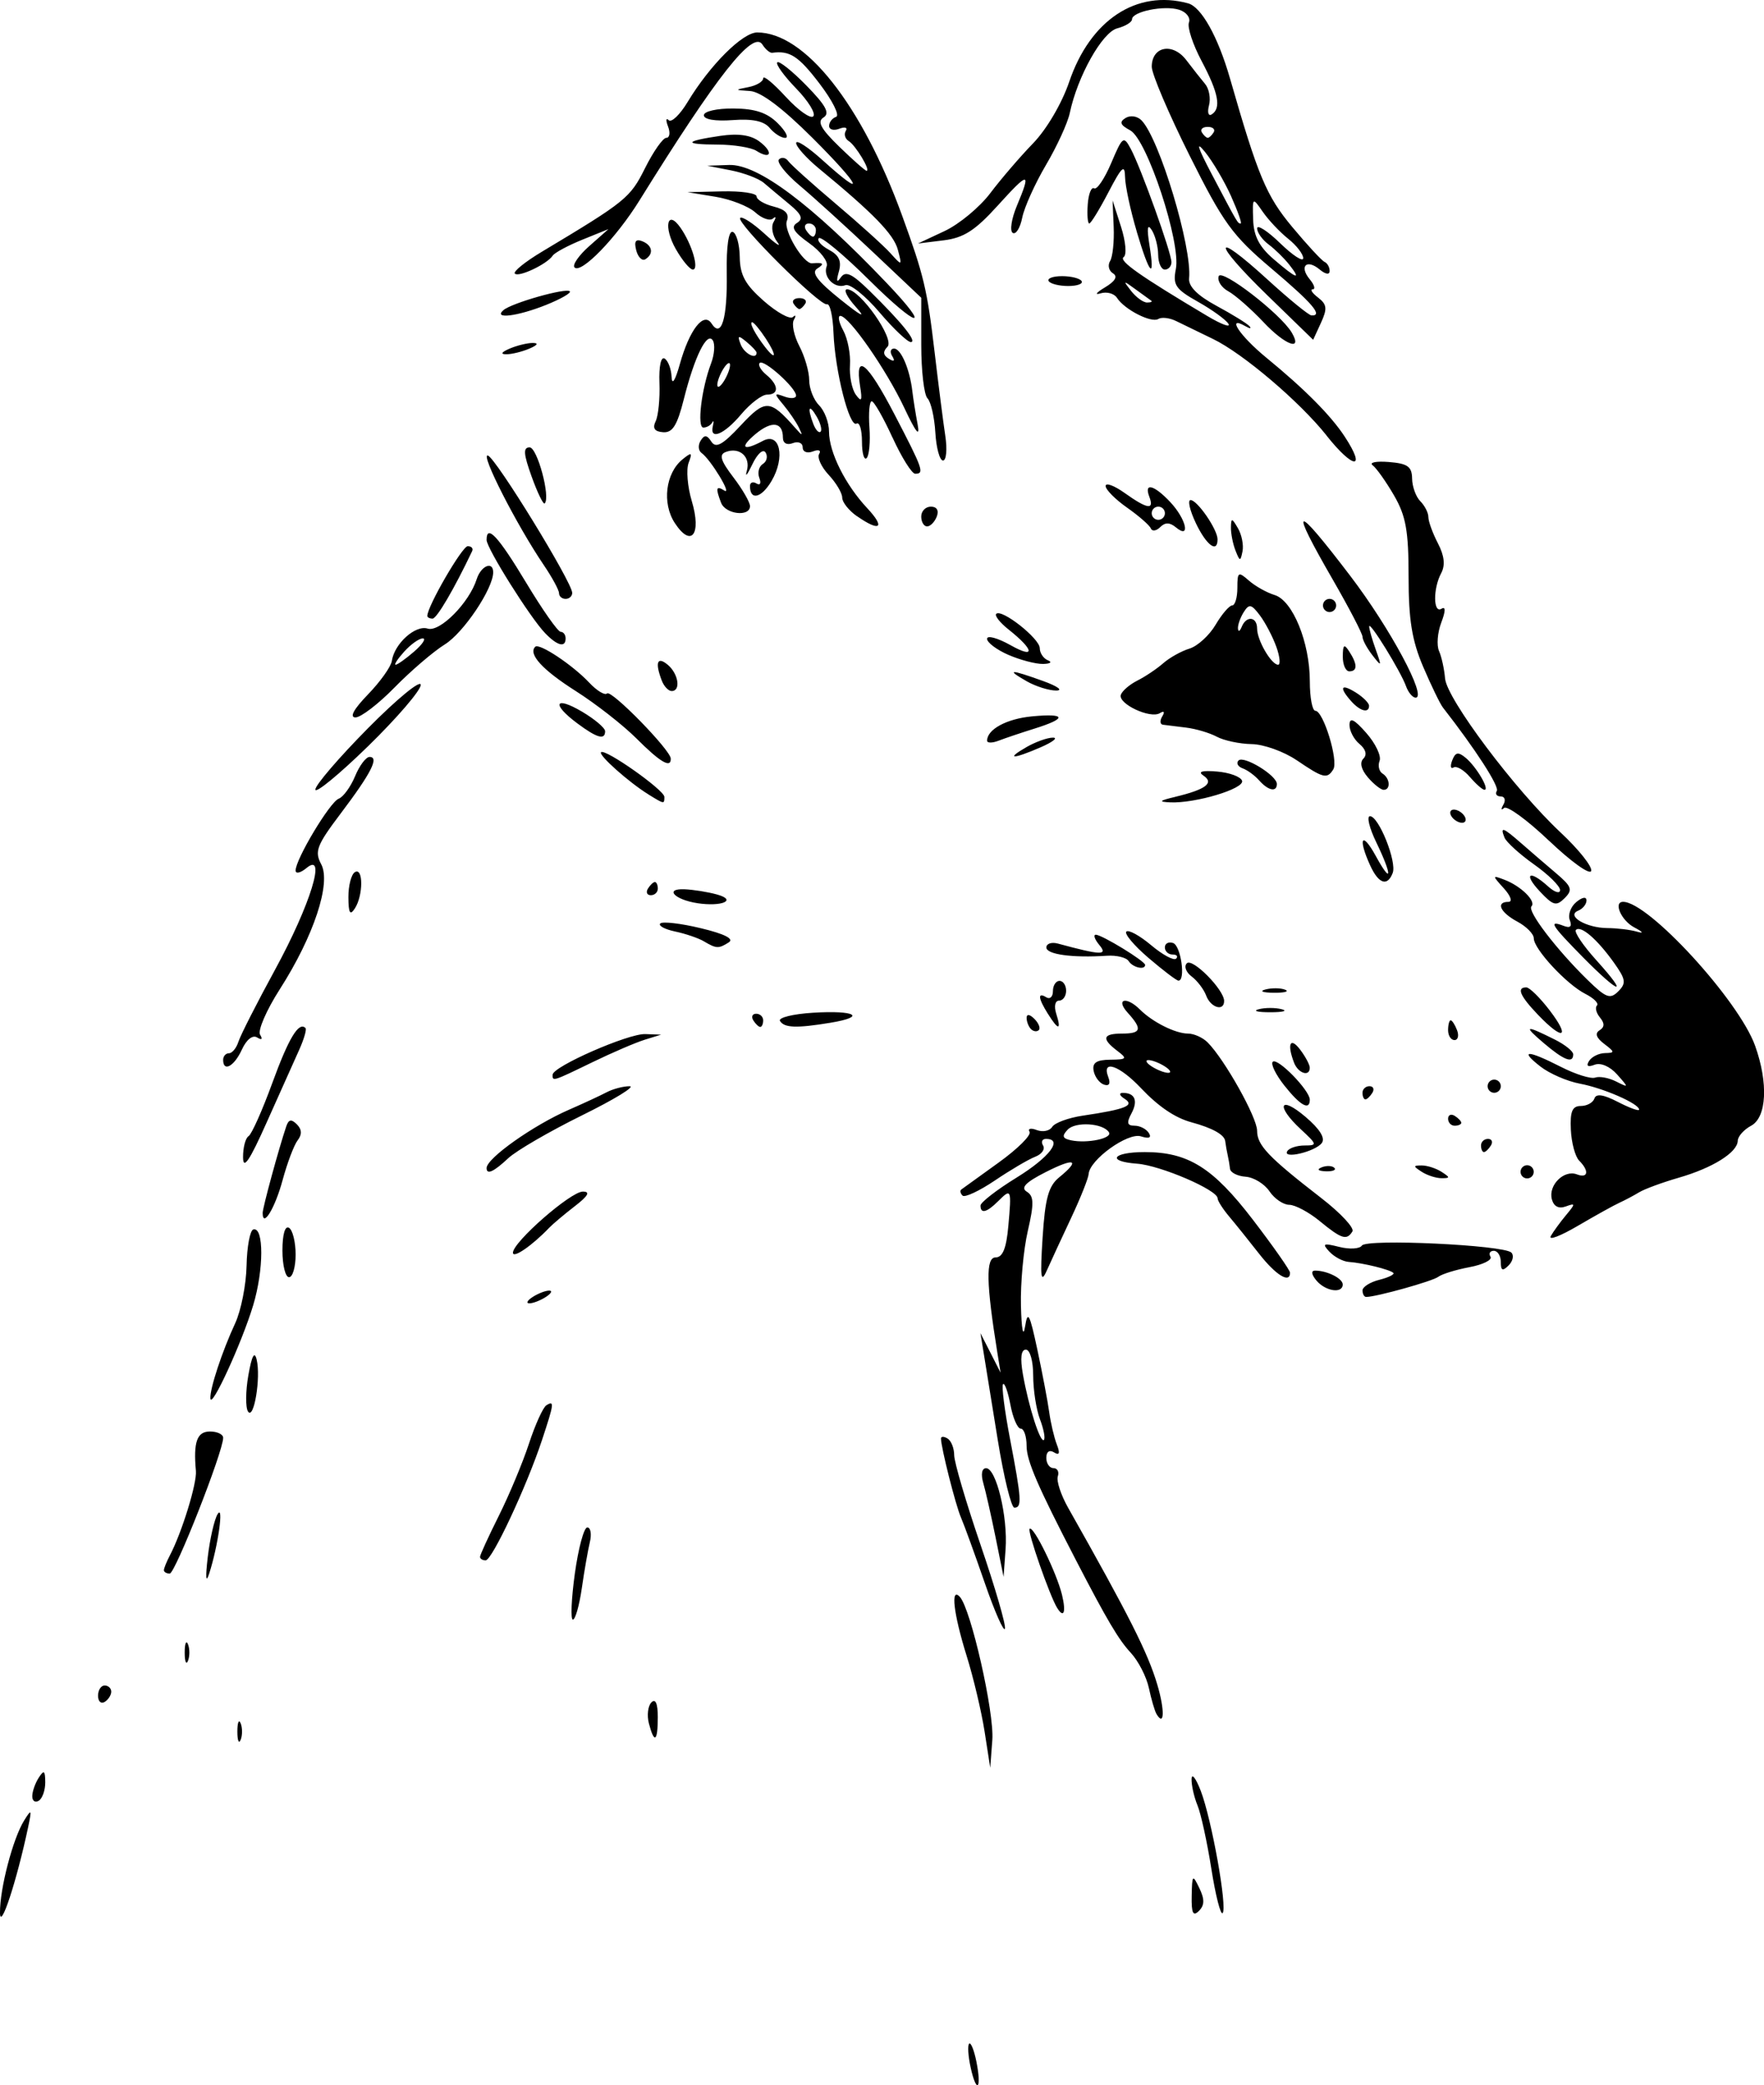 <?xml version="1.0" encoding="UTF-8" standalone="no"?>
<!-- Created with Inkscape (http://www.inkscape.org/) -->

<svg
   width="70.87mm"
   height="83.775mm"
   viewBox="0 0 70.87 83.775"
   version="1.1"
   id="svg7136"
   xml:space="preserve"
   inkscape:version="1.2 (dc2aedaf03, 2022-05-15)"
   sodipodi:docname="Louis Vain dog 2.svg"
   xmlns:inkscape="http://www.inkscape.org/namespaces/inkscape"
   xmlns:sodipodi="http://sodipodi.sourceforge.net/DTD/sodipodi-0.dtd"
   xmlns="http://www.w3.org/2000/svg"
   xmlns:svg="http://www.w3.org/2000/svg"
   xmlns:rdf="http://www.w3.org/1999/02/22-rdf-syntax-ns#"
   xmlns:cc="http://creativecommons.org/ns#"
   xmlns:dc="http://purl.org/dc/elements/1.1/"><title
     id="title7156">Dog</title><sodipodi:namedview
     id="namedview7138"
     pagecolor="#ffffff"
     bordercolor="#666666"
     borderopacity="1.0"
     inkscape:showpageshadow="2"
     inkscape:pageopacity="0.0"
     inkscape:pagecheckerboard="0"
     inkscape:deskcolor="#d1d1d1"
     inkscape:document-units="mm"
     showgrid="false"
     inkscape:zoom="0.74377967"
     inkscape:cx="84.030261"
     inkscape:cy="82.685777"
     inkscape:window-width="1920"
     inkscape:window-height="991"
     inkscape:window-x="-9"
     inkscape:window-y="-9"
     inkscape:window-maximized="1"
     inkscape:current-layer="layer1" /><defs
     id="defs7133" /><g
     inkscape:label="Lager 1"
     inkscape:groupmode="layer"
     id="layer1"
     transform="translate(23.143,-93.638)"><path
       style="fill:#000000;stroke-width:0.265"
       d="m 15.853,176.701 c -0.1,-0.457 -0.127,-0.887 -0.06,-0.954 0.067,-0.067 0.199,0.258 0.292,0.723 0.221,1.103 0.007,1.317 -0.232,0.232 z m -38.996,-6.218 c -0.009,-0.964 0.519,-2.98 0.97,-3.704 0.296,-0.475 0.312,-0.448 0.161,0.265 -0.461,2.177 -1.125,4.194 -1.132,3.44 z m 47.877,-0.675 c 0.017,-0.857 0.036,-0.876 0.309,-0.309 0.215,0.447 0.21,0.684 -0.018,0.913 -0.235,0.235 -0.305,0.092 -0.291,-0.604 z m 0.789,-1.094 c -0.168,-1.065 -0.418,-2.209 -0.556,-2.543 -0.138,-0.334 -0.245,-0.811 -0.238,-1.058 0.007,-0.248 0.173,-0.034 0.369,0.475 0.442,1.153 1.078,4.713 0.878,4.913 -0.082,0.082 -0.285,-0.723 -0.453,-1.787 z m -47.37,-2.912 c 0.002,-0.19 0.119,-0.525 0.261,-0.743 0.209,-0.323 0.257,-0.288 0.261,0.183 0.002,0.319 -0.115,0.653 -0.261,0.743 -0.146,0.09 -0.263,0.008 -0.261,-0.183 z m 38.261,-2.595 c -0.125,-0.8 -0.449,-2.17 -0.722,-3.043 -0.529,-1.698 -0.654,-2.787 -0.272,-2.368 0.444,0.486 1.387,4.644 1.304,5.748 l -0.084,1.117 z m -30.021,0 c 0,-0.364 0.06,-0.513 0.133,-0.331 0.073,0.182 0.073,0.48 0,0.661 -0.073,0.182 -0.133,0.033 -0.133,-0.331 z m 16.534,-0.326 c -0.085,-0.325 -0.039,-0.706 0.101,-0.847 0.165,-0.165 0.256,0.045 0.256,0.591 0,0.989 -0.139,1.089 -0.357,0.256 z m 20.391,-0.384 c -0.07,-0.119 -0.207,-0.587 -0.304,-1.04 -0.097,-0.453 -0.425,-1.09 -0.728,-1.416 -0.487,-0.523 -0.953,-1.31 -2.198,-3.713 -1.549,-2.99 -1.987,-4.003 -1.987,-4.601 0,-0.38 -0.106,-0.691 -0.235,-0.691 -0.129,0 -0.316,-0.429 -0.414,-0.953 -0.098,-0.524 -0.232,-0.9 -0.297,-0.835 -0.065,0.065 0.061,1.06 0.282,2.21 0.462,2.416 0.484,2.753 0.173,2.753 -0.125,0 -0.424,-1.22 -0.666,-2.712 -0.241,-1.492 -0.497,-3.069 -0.568,-3.506 l -0.129,-0.794 0.405,0.794 0.404,0.794 -0.128,-0.794 c -0.452,-2.802 -0.472,-3.836 -0.074,-3.836 0.286,0 0.433,-0.36 0.513,-1.257 0.134,-1.497 0.12,-1.531 -0.406,-1.005 -0.459,0.459 -0.712,0.523 -0.712,0.179 0,-0.127 0.652,-0.633 1.45,-1.124 1.322,-0.815 1.884,-1.555 1.18,-1.555 -0.154,0 -0.206,0.12 -0.116,0.266 0.091,0.147 -0.051,0.349 -0.315,0.451 -0.264,0.101 -0.993,0.53 -1.619,0.953 -0.627,0.423 -1.212,0.697 -1.301,0.608 -0.089,-0.089 -0.112,-0.198 -0.051,-0.244 0.061,-0.045 0.736,-0.532 1.5,-1.082 0.765,-0.55 1.324,-1.106 1.243,-1.237 -0.081,-0.131 0.05,-0.163 0.29,-0.07 0.241,0.092 0.52,0.035 0.62,-0.128 0.101,-0.163 0.654,-0.366 1.23,-0.451 1.72,-0.255 2.102,-0.409 1.677,-0.678 -0.201,-0.127 -0.237,-0.233 -0.079,-0.236 0.494,-0.007 0.631,0.311 0.356,0.824 -0.203,0.379 -0.173,0.494 0.126,0.494 0.215,0 0.472,0.132 0.572,0.293 0.118,0.192 0.009,0.238 -0.317,0.135 -0.527,-0.167 -2.065,0.941 -2.101,1.513 -0.011,0.17 -0.327,0.963 -0.703,1.763 -0.376,0.8 -0.817,1.753 -0.979,2.117 -0.238,0.535 -0.271,0.282 -0.168,-1.323 0.101,-1.581 0.237,-2.074 0.667,-2.424 0.875,-0.712 0.621,-0.804 -0.558,-0.202 -0.793,0.404 -1,0.621 -0.744,0.779 0.289,0.179 0.296,0.471 0.04,1.582 -0.173,0.75 -0.297,2.098 -0.275,2.996 0.023,0.957 0.092,1.305 0.166,0.84 0.106,-0.667 0.184,-0.52 0.493,0.926 0.202,0.946 0.417,2.077 0.477,2.514 0.06,0.437 0.198,1.022 0.306,1.3 0.137,0.354 0.103,0.449 -0.113,0.315 -0.186,-0.115 -0.31,-0.026 -0.31,0.221 0,0.227 0.129,0.412 0.287,0.412 0.158,0 0.237,0.149 0.175,0.331 -0.061,0.182 0.124,0.747 0.412,1.257 2.45,4.334 3.205,5.83 3.583,7.103 0.309,1.039 0.289,1.729 -0.034,1.182 z m -4.68,-11.838 c -0.15,-0.393 -0.272,-1.184 -0.272,-1.756 0,-0.587 -0.128,-1.041 -0.294,-1.041 -0.194,0 -0.235,0.336 -0.119,0.992 0.231,1.308 0.701,2.777 0.844,2.634 0.062,-0.062 -0.009,-0.435 -0.159,-0.829 z m 2.772,-11.528 c -0.229,-0.371 -1.347,-0.442 -1.662,-0.105 -0.24,0.257 -0.207,0.353 0.146,0.427 0.65,0.134 1.664,-0.081 1.516,-0.321 z m -40.614,22.636 c 0,-0.227 0.119,-0.412 0.265,-0.412 0.146,0 0.265,0.112 0.265,0.249 0,0.137 -0.119,0.323 -0.265,0.412 -0.146,0.09 -0.265,-0.022 -0.265,-0.249 z m 3.481,-1.735 c 0,-0.364 0.06,-0.513 0.133,-0.331 0.073,0.182 0.073,0.48 0,0.661 -0.073,0.182 -0.133,0.033 -0.133,-0.331 z m 32.143,-2.798 c -0.399,-1.153 -0.828,-2.335 -0.955,-2.626 -0.216,-0.497 -0.803,-2.819 -0.803,-3.175 0,-0.09 0.119,-0.089 0.265,5.3e-4 0.146,0.09 0.265,0.391 0.265,0.668 0,0.277 0.478,1.902 1.062,3.61 0.584,1.708 1.024,3.221 0.977,3.363 -0.047,0.141 -0.412,-0.686 -0.811,-1.84 z m -16.468,-0.377 c 0.141,-1.019 0.366,-1.852 0.5,-1.852 0.134,0 0.181,0.268 0.102,0.595 -0.078,0.327 -0.224,1.161 -0.323,1.852 -0.1,0.691 -0.261,1.257 -0.358,1.257 -0.097,0 -0.062,-0.833 0.079,-1.852 z M 19.33,158.241 c -0.301,-0.488 -1.206,-3.082 -1.108,-3.18 0.149,-0.149 1.089,1.769 1.303,2.656 0.167,0.697 0.072,0.955 -0.194,0.524 z m -34.126,-2.045 c 0.086,-0.728 0.262,-1.502 0.393,-1.72 0.263,-0.441 0.022,1.279 -0.335,2.381 -0.134,0.415 -0.156,0.169 -0.058,-0.661 z m -1.762,0.526 c 0,-0.075 0.109,-0.343 0.241,-0.595 0.48,-0.915 1.09,-2.895 1.045,-3.391 -0.107,-1.164 0.043,-1.585 0.566,-1.585 0.291,0 0.529,0.114 0.529,0.253 0,0.557 -1.927,5.455 -2.146,5.455 -0.129,0 -0.235,-0.061 -0.235,-0.136 z m 33.413,-1.319 c -0.177,-0.873 -0.399,-1.855 -0.494,-2.183 -0.103,-0.356 -0.057,-0.595 0.113,-0.595 0.408,0 0.878,1.953 0.783,3.257 l -0.081,1.109 z m -20.713,0.786 c 0,-0.077 0.341,-0.821 0.757,-1.654 0.416,-0.833 0.961,-2.137 1.211,-2.9 0.25,-0.762 0.564,-1.454 0.698,-1.537 0.328,-0.203 0.313,-0.081 -0.174,1.392 -0.621,1.877 -2.008,4.838 -2.266,4.838 -0.124,0 -0.225,-0.063 -0.225,-0.14 z m -9.321,-5.842 c -0.104,-0.161 -0.098,-0.816 0.014,-1.455 0.137,-0.782 0.246,-0.989 0.333,-0.633 0.176,0.721 -0.112,2.453 -0.347,2.088 z m -1.512,-0.527 c -0.021,-0.395 0.472,-1.887 0.996,-3.016 0.236,-0.509 0.442,-1.551 0.458,-2.316 0.016,-0.764 0.138,-1.419 0.272,-1.455 0.428,-0.115 0.424,1.619 -0.007,3.049 -0.457,1.514 -1.694,4.205 -1.718,3.738 z m 12.949,-4.074 c 0.218,-0.141 0.516,-0.256 0.661,-0.256 0.146,0 0.086,0.115 -0.132,0.256 -0.218,0.141 -0.516,0.256 -0.661,0.256 -0.146,0 -0.086,-0.115 0.132,-0.256 z m 33.338,-0.26 c 0,-0.143 0.303,-0.336 0.674,-0.429 0.371,-0.093 0.625,-0.218 0.565,-0.278 -0.134,-0.134 -1.222,-0.402 -1.791,-0.441 -0.231,-0.016 -0.58,-0.201 -0.776,-0.41 -0.306,-0.328 -0.251,-0.355 0.395,-0.193 0.413,0.104 0.822,0.08 0.909,-0.054 0.183,-0.282 5.7,-0.023 6.005,0.282 0.111,0.112 0.062,0.344 -0.111,0.516 -0.241,0.241 -0.313,0.21 -0.313,-0.137 0,-0.247 -0.126,-0.45 -0.28,-0.45 -0.154,0 -0.215,0.106 -0.135,0.236 0.08,0.13 -0.3,0.319 -0.844,0.421 -0.544,0.102 -1.109,0.276 -1.254,0.388 -0.231,0.177 -2.493,0.808 -2.895,0.808 -0.081,0 -0.147,-0.117 -0.147,-0.26 z m -1.852,-0.402 c -0.199,-0.24 -0.221,-0.397 -0.054,-0.397 0.486,0 1.112,0.314 1.112,0.557 0,0.379 -0.699,0.273 -1.058,-0.161 z m -41.54,-1.206 c 0,-0.649 0.105,-1.009 0.265,-0.91 0.146,0.09 0.265,0.573 0.265,1.074 0,0.501 -0.119,0.91 -0.265,0.91 -0.146,0 -0.265,-0.483 -0.265,-1.074 z m 39.236,0.129 c -0.406,-0.52 -0.947,-1.193 -1.202,-1.496 -0.255,-0.303 -0.463,-0.631 -0.463,-0.728 0,-0.336 -2.296,-1.323 -3.238,-1.392 -1.24,-0.091 -0.99,-0.466 0.311,-0.466 1.745,0 2.74,0.623 4.345,2.718 0.821,1.072 1.492,2.03 1.492,2.129 0,0.449 -0.57,0.099 -1.245,-0.765 z m -29.975,-0.039 c 0,-0.427 2.32,-2.456 2.808,-2.456 0.311,0 0.217,0.171 -0.325,0.589 -0.42,0.324 -0.882,0.714 -1.028,0.866 -0.682,0.714 -1.455,1.246 -1.455,1.001 z m 41.694,-0.666 c 0.105,-0.184 0.381,-0.563 0.613,-0.842 0.389,-0.467 0.388,-0.495 -0.014,-0.349 -0.28,0.102 -0.479,-0.003 -0.555,-0.294 -0.147,-0.563 0.491,-1.195 1.006,-0.997 0.453,0.174 0.505,-0.138 0.093,-0.55 -0.16,-0.16 -0.311,-0.719 -0.335,-1.244 -0.035,-0.735 0.057,-0.953 0.401,-0.953 0.245,0 0.49,-0.135 0.545,-0.3 0.069,-0.207 0.363,-0.163 0.948,0.139 0.467,0.241 0.848,0.379 0.848,0.306 0,-0.237 -1.434,-0.865 -2.381,-1.042 -0.509,-0.095 -1.224,-0.406 -1.587,-0.691 -0.862,-0.674 -0.515,-0.668 0.824,0.015 0.587,0.3 1.207,0.494 1.379,0.433 0.171,-0.062 0.549,0.008 0.84,0.155 0.517,0.261 0.518,0.255 0.041,-0.282 -0.287,-0.323 -0.659,-0.484 -0.903,-0.39 -0.274,0.105 -0.35,0.054 -0.224,-0.15 0.105,-0.17 0.393,-0.313 0.639,-0.318 0.406,-0.008 0.403,-0.042 -0.031,-0.371 -0.319,-0.242 -0.381,-0.423 -0.186,-0.544 0.204,-0.126 0.21,-0.282 0.018,-0.513 -0.151,-0.182 -0.206,-0.4 -0.122,-0.484 0.084,-0.084 -0.125,-0.294 -0.465,-0.466 -0.757,-0.384 -2.073,-1.802 -2.073,-2.234 0,-0.174 -0.298,-0.476 -0.661,-0.67 -0.691,-0.37 -0.881,-0.794 -0.356,-0.794 0.171,0 0.09,-0.238 -0.184,-0.541 -0.477,-0.527 -0.476,-0.536 0.025,-0.346 0.661,0.251 1.284,0.866 1.082,1.068 -0.181,0.181 1,1.729 2.252,2.953 0.744,0.727 0.909,0.789 1.236,0.462 0.327,-0.327 0.304,-0.481 -0.173,-1.151 -0.674,-0.946 -1.332,-1.513 -1.529,-1.317 -0.081,0.081 0.293,0.633 0.831,1.228 1.322,1.464 0.937,1.375 -0.541,-0.124 -1.281,-1.299 -1.411,-1.508 -0.789,-1.27 0.273,0.105 0.353,0.032 0.253,-0.231 -0.081,-0.211 0.037,-0.537 0.262,-0.723 0.242,-0.2 0.409,-0.227 0.409,-0.064 0,0.151 -0.149,0.335 -0.331,0.409 -0.505,0.205 0.314,0.695 1.169,0.7 0.388,0.002 0.924,0.067 1.191,0.145 0.291,0.084 0.247,0.015 -0.111,-0.173 -0.523,-0.275 -0.849,-1.026 -0.446,-1.026 1.021,0 4.653,3.962 5.304,5.786 0.535,1.498 0.465,2.874 -0.162,3.21 -0.291,0.156 -0.533,0.428 -0.537,0.605 -0.012,0.468 -1.009,1.091 -2.373,1.484 -0.655,0.189 -1.369,0.452 -1.587,0.584 -0.218,0.132 -0.575,0.322 -0.794,0.421 -0.218,0.099 -0.97,0.517 -1.672,0.928 -0.701,0.411 -1.189,0.597 -1.084,0.413 z m -9.283,-0.607 c -0.437,-0.358 -0.988,-0.651 -1.224,-0.652 -0.237,-7.9e-4 -0.594,-0.245 -0.794,-0.543 -0.2,-0.298 -0.631,-0.562 -0.958,-0.585 -0.327,-0.024 -0.609,-0.167 -0.626,-0.318 -0.017,-0.151 -0.058,-0.393 -0.092,-0.539 -0.034,-0.146 -0.08,-0.405 -0.102,-0.577 -0.033,-0.257 -0.518,-0.526 -1.363,-0.755 -0.65,-0.176 -1.321,-0.631 -2.016,-1.366 -0.87,-0.921 -1.595,-1.171 -1.32,-0.454 0.102,0.266 0.04,0.379 -0.17,0.309 -0.182,-0.061 -0.369,-0.309 -0.416,-0.551 -0.063,-0.326 0.109,-0.443 0.661,-0.45 0.678,-0.008 0.704,-0.041 0.284,-0.36 -0.639,-0.485 -0.58,-0.69 0.198,-0.69 0.775,0 0.822,-0.178 0.224,-0.839 -0.5,-0.552 -0.051,-0.67 0.491,-0.129 0.507,0.507 1.428,0.968 1.933,0.968 0.238,0 0.593,0.159 0.787,0.354 0.68,0.68 1.989,3.016 1.989,3.55 0,0.585 0.452,1.058 2.588,2.712 0.768,0.595 1.327,1.195 1.241,1.334 -0.229,0.37 -0.434,0.305 -1.315,-0.417 z m -6.218,-6.21 c -0.218,-0.141 -0.516,-0.256 -0.661,-0.256 -0.146,0 -0.086,0.115 0.132,0.256 0.218,0.141 0.516,0.256 0.661,0.256 0.146,0 0.086,-0.115 -0.132,-0.256 z m -36.248,5.884 c 0,-0.213 0.652,-2.604 0.949,-3.481 0.094,-0.278 0.204,-0.298 0.425,-0.077 0.202,0.202 0.212,0.408 0.032,0.64 -0.146,0.188 -0.419,0.911 -0.607,1.606 -0.303,1.121 -0.799,1.936 -0.799,1.314 z m 46.567,-1.651 c -0.353,-0.228 -0.353,-0.256 0,-0.256 0.218,0 0.575,0.115 0.794,0.256 0.353,0.228 0.353,0.256 0,0.256 -0.218,0 -0.575,-0.115 -0.794,-0.256 z m 3.969,0 c 0,-0.146 0.119,-0.265 0.265,-0.265 0.146,0 0.265,0.119 0.265,0.265 0,0.146 -0.119,0.265 -0.265,0.265 -0.146,0 -0.265,-0.119 -0.265,-0.265 z m -51.324,-0.58 c -0.003,-0.392 0.096,-0.775 0.221,-0.852 0.124,-0.077 0.553,-1.037 0.953,-2.134 0.66,-1.81 1.065,-2.481 1.335,-2.21 0.054,0.054 -0.063,0.453 -0.259,0.886 -0.197,0.433 -0.782,1.74 -1.301,2.905 -0.685,1.537 -0.945,1.922 -0.949,1.405 z m 9.784,0.429 c 0,-0.391 1.869,-1.715 3.307,-2.342 0.582,-0.254 1.265,-0.571 1.518,-0.704 0.253,-0.133 0.667,-0.242 0.921,-0.242 0.254,0 -0.608,0.528 -1.915,1.172 -1.307,0.645 -2.639,1.419 -2.96,1.72 -0.586,0.549 -0.871,0.679 -0.871,0.396 z m 33.552,-0.03 c 0.191,-0.076 0.419,-0.067 0.507,0.021 0.088,0.088 -0.068,0.15 -0.347,0.139 -0.308,-0.013 -0.371,-0.075 -0.16,-0.16 z m -1.382,-0.651 c 0.077,-0.124 0.388,-0.226 0.692,-0.226 0.52,0 0.511,-0.038 -0.148,-0.649 -1.022,-0.947 -0.858,-1.389 0.186,-0.502 0.578,0.492 0.805,0.858 0.653,1.055 -0.271,0.351 -1.592,0.658 -1.384,0.322 z m 7.782,-0.226 c 0,-0.146 0.126,-0.265 0.28,-0.265 0.154,0 0.207,0.119 0.117,0.265 -0.09,0.146 -0.216,0.265 -0.28,0.265 -0.064,0 -0.117,-0.119 -0.117,-0.265 z m -1.323,-1.074 c 0,-0.154 0.119,-0.207 0.265,-0.117 0.146,0.09 0.265,0.216 0.265,0.28 0,0.064 -0.119,0.117 -0.265,0.117 -0.146,0 -0.265,-0.126 -0.265,-0.28 z m -6.579,-1.335 c -0.344,-0.436 -0.554,-0.865 -0.466,-0.953 0.186,-0.186 1.489,1.148 1.489,1.523 0,0.451 -0.385,0.236 -1.023,-0.571 z m 3.14,0.292 c 0,-0.146 0.126,-0.265 0.28,-0.265 0.154,0 0.207,0.119 0.117,0.265 -0.09,0.146 -0.216,0.265 -0.28,0.265 -0.064,0 -0.117,-0.119 -0.117,-0.265 z m 5.027,-0.265 c 0,-0.146 0.119,-0.265 0.265,-0.265 0.146,0 0.265,0.119 0.265,0.265 0,0.146 -0.119,0.265 -0.265,0.265 -0.146,0 -0.265,-0.119 -0.265,-0.265 z m -37.564,-0.463 c 0.011,-0.329 3.038,-1.655 3.722,-1.631 l 0.637,0.023 -0.661,0.205 c -0.364,0.113 -1.309,0.519 -2.1,0.903 -1.6,0.776 -1.607,0.779 -1.598,0.5 z M 28.845,136.33 c -0.289,-0.754 -0.152,-1.047 0.245,-0.523 0.214,0.282 0.388,0.61 0.388,0.728 0,0.379 -0.467,0.228 -0.633,-0.204 z m -43.023,-0.111 c 0,-0.146 0.105,-0.265 0.234,-0.265 0.129,0 0.299,-0.208 0.38,-0.463 0.08,-0.255 0.742,-1.557 1.471,-2.893 1.417,-2.6 2.088,-4.768 1.264,-4.086 -0.241,0.2 -0.438,0.244 -0.438,0.1 0,-0.455 1.376,-2.748 1.73,-2.884 0.186,-0.071 0.482,-0.478 0.659,-0.904 0.176,-0.426 0.438,-0.775 0.582,-0.775 0.397,0 0.067,0.647 -1.15,2.26 -0.973,1.288 -1.068,1.535 -0.793,2.05 0.407,0.762 -0.297,2.889 -1.667,5.03 -0.535,0.836 -0.889,1.655 -0.788,1.82 0.113,0.183 0.067,0.226 -0.119,0.111 -0.182,-0.112 -0.428,0.084 -0.613,0.488 -0.307,0.673 -0.752,0.917 -0.752,0.412 z m 53.049,-0.679 c -0.832,-0.709 -0.742,-0.734 0.463,-0.13 0.4,0.201 0.728,0.465 0.728,0.587 0,0.384 -0.37,0.242 -1.191,-0.457 z m -3.836,-0.512 c 0,-0.218 0.047,-0.397 0.104,-0.397 0.057,0 0.173,0.179 0.256,0.397 0.084,0.218 0.037,0.397 -0.104,0.397 -0.141,0 -0.256,-0.179 -0.256,-0.397 z m -16.757,-0.044 c -0.097,-0.097 -0.176,-0.299 -0.176,-0.45 0,-0.166 0.123,-0.15 0.313,0.04 0.172,0.172 0.252,0.375 0.176,0.45 -0.075,0.075 -0.216,0.057 -0.313,-0.04 z m 20.378,-0.566 c -0.734,-0.766 -0.882,-1.11 -0.478,-1.11 0.128,0 0.551,0.417 0.94,0.926 0.845,1.108 0.54,1.229 -0.462,0.184 z M 7.121,134.632 c -0.09,-0.146 -0.037,-0.265 0.117,-0.265 0.154,0 0.28,0.119 0.28,0.265 0,0.146 -0.052,0.265 -0.117,0.265 -0.064,0 -0.19,-0.119 -0.28,-0.265 z m 1.073,0.025 c -0.082,-0.132 0.518,-0.281 1.333,-0.331 1.703,-0.104 2.161,0.16 0.697,0.402 -1.366,0.226 -1.857,0.209 -2.03,-0.071 z m 10.764,-0.285 c -0.397,-0.635 -0.421,-0.886 -0.064,-0.665 0.146,0.09 0.265,-0.022 0.265,-0.249 0,-0.227 0.119,-0.412 0.265,-0.412 0.146,0 0.265,0.179 0.265,0.397 0,0.218 -0.127,0.397 -0.282,0.397 -0.162,0 -0.211,0.226 -0.114,0.529 0.214,0.673 0.086,0.675 -0.333,0.004 z m 8.469,-0.186 c 0.255,-0.067 0.671,-0.067 0.926,0 0.255,0.067 0.046,0.121 -0.463,0.121 -0.509,0 -0.718,-0.054 -0.463,-0.121 z m -2.109,-0.545 c -0.096,-0.255 -0.36,-0.602 -0.587,-0.772 -0.227,-0.17 -0.314,-0.408 -0.192,-0.529 0.225,-0.225 1.498,1.062 1.498,1.514 0,0.431 -0.538,0.272 -0.72,-0.213 z m 2.378,-0.249 c 0.257,-0.067 0.615,-0.063 0.794,0.01 0.179,0.072 -0.032,0.127 -0.468,0.122 -0.437,-0.005 -0.583,-0.065 -0.326,-0.132 z m -4.695,-1.266 c -0.579,-0.495 -0.981,-0.972 -0.893,-1.059 0.087,-0.087 0.536,0.158 0.997,0.546 0.461,0.388 0.912,0.631 1.003,0.54 0.091,-0.091 0.026,-0.165 -0.143,-0.165 -0.17,0 -0.309,-0.129 -0.309,-0.287 0,-0.158 0.149,-0.237 0.331,-0.176 0.315,0.105 0.514,1.532 0.211,1.511 -0.08,-0.005 -0.618,-0.415 -1.197,-0.91 z m -0.799,0.127 c -0.09,-0.145 -0.484,-0.242 -0.875,-0.216 -1.378,0.092 -2.432,-0.052 -2.432,-0.332 0,-0.155 0.208,-0.226 0.463,-0.157 1.74,0.472 2.018,0.481 1.667,0.059 -0.189,-0.227 -0.253,-0.414 -0.144,-0.414 0.248,0 1.982,1.061 1.982,1.212 0,0.22 -0.502,0.104 -0.661,-0.153 z M 5.137,131.457 c -0.218,-0.128 -0.738,-0.306 -1.156,-0.394 -0.417,-0.088 -0.686,-0.234 -0.597,-0.323 0.089,-0.089 0.822,-0.004 1.628,0.19 0.951,0.228 1.347,0.428 1.126,0.568 -0.412,0.261 -0.495,0.258 -1.002,-0.04 z m -14.283,-1.771 c -0.002,-0.464 0.115,-0.918 0.261,-1.008 0.339,-0.21 0.339,0.93 0,1.455 -0.195,0.302 -0.257,0.195 -0.261,-0.447 z m 14.019,0.238 c -0.918,-0.139 -1.336,-0.592 -0.516,-0.558 0.357,0.015 0.946,0.109 1.31,0.211 0.815,0.227 0.197,0.498 -0.794,0.348 z m 33.853,-0.466 c -0.681,-0.725 -0.428,-0.889 0.323,-0.21 0.266,0.241 0.484,0.308 0.484,0.149 0,-0.159 -0.472,-0.624 -1.05,-1.033 -0.577,-0.41 -1.11,-0.894 -1.182,-1.075 -0.183,-0.457 -0.064,-0.417 0.67,0.226 0.35,0.306 0.972,0.842 1.383,1.19 0.653,0.553 0.699,0.682 0.364,1.017 -0.335,0.335 -0.461,0.301 -0.992,-0.264 z M 2.888,129.34 c 0.09,-0.146 0.216,-0.265 0.28,-0.265 0.064,0 0.117,0.119 0.117,0.265 0,0.146 -0.126,0.265 -0.28,0.265 -0.154,0 -0.207,-0.119 -0.117,-0.265 z m 29.014,-0.938 c -0.499,-1.095 -0.329,-1.39 0.222,-0.384 0.659,1.204 0.677,0.809 0.024,-0.542 -0.278,-0.575 -0.391,-1.046 -0.251,-1.046 0.352,0 1.085,1.831 0.913,2.28 -0.214,0.559 -0.568,0.439 -0.908,-0.308 z m 7.19,-0.983 c -0.874,-0.834 -1.688,-1.427 -1.808,-1.319 -0.12,0.109 -0.132,0.049 -0.028,-0.133 0.105,-0.182 0.057,-0.331 -0.105,-0.331 -0.163,0 -0.234,-0.099 -0.159,-0.221 0.11,-0.178 -0.857,-1.675 -2.165,-3.351 -0.114,-0.146 -0.47,-0.882 -0.793,-1.637 -0.452,-1.058 -0.586,-1.888 -0.586,-3.623 0,-1.84 -0.107,-2.435 -0.583,-3.258 -0.321,-0.554 -0.708,-1.1 -0.86,-1.214 -0.152,-0.114 0.14,-0.173 0.65,-0.132 0.756,0.061 0.927,0.183 0.934,0.664 0.004,0.324 0.153,0.735 0.331,0.913 0.178,0.178 0.323,0.464 0.323,0.637 0,0.173 0.172,0.645 0.382,1.05 0.261,0.503 0.303,0.884 0.132,1.203 -0.331,0.618 -0.321,1.635 0.014,1.428 0.17,-0.105 0.166,0.094 -0.011,0.559 -0.151,0.397 -0.191,0.91 -0.089,1.14 0.102,0.23 0.211,0.725 0.242,1.1 0.068,0.822 2.808,4.475 4.647,6.195 0.729,0.682 1.279,1.375 1.224,1.542 -0.056,0.167 -0.816,-0.38 -1.691,-1.214 z m -3.925,-0.989 c -0.09,-0.146 -0.044,-0.265 0.101,-0.265 0.146,0 0.338,0.119 0.428,0.265 0.09,0.146 0.044,0.265 -0.101,0.265 -0.146,0 -0.338,-0.119 -0.428,-0.265 z M 2.907,125.554 c -0.783,-0.483 -2.016,-1.581 -1.903,-1.694 0.16,-0.16 2.545,1.522 2.545,1.795 0,0.296 -10e-4,0.296 -0.643,-0.1 z m 21.171,0.097 c 1.22,-0.292 1.571,-0.556 1.13,-0.85 -0.242,-0.162 -0.064,-0.216 0.547,-0.165 0.498,0.041 0.949,0.208 1.003,0.371 0.104,0.318 -1.873,0.912 -2.886,0.867 -0.487,-0.022 -0.446,-0.067 0.206,-0.222 z m -34.551,-0.293 c 0,-0.179 0.952,-1.288 2.117,-2.465 1.164,-1.177 2.117,-1.959 2.117,-1.739 0,0.22 -0.953,1.329 -2.117,2.465 -1.164,1.135 -2.117,1.918 -2.117,1.739 z m 37.916,-0.367 c -0.174,-0.198 -0.471,-0.415 -0.661,-0.483 -0.19,-0.068 -0.267,-0.208 -0.17,-0.313 0.205,-0.221 1.544,0.596 1.544,0.941 0,0.34 -0.349,0.269 -0.713,-0.146 z m 4.369,-0.122 c -0.27,-0.315 -0.337,-0.595 -0.18,-0.752 0.157,-0.157 0.098,-0.376 -0.158,-0.589 -0.224,-0.186 -0.404,-0.532 -0.4,-0.769 0.006,-0.314 0.189,-0.225 0.677,0.33 0.368,0.418 0.607,0.921 0.532,1.116 -0.075,0.195 -0.022,0.426 0.117,0.512 0.304,0.188 0.337,0.654 0.047,0.654 -0.113,0 -0.399,-0.226 -0.636,-0.502 z m 4.099,-0.014 c -0.243,-0.284 -0.538,-0.456 -0.656,-0.383 -0.118,0.073 -0.142,-0.055 -0.054,-0.285 0.127,-0.331 0.239,-0.352 0.541,-0.102 0.43,0.357 0.975,1.285 0.755,1.285 -0.079,0 -0.343,-0.232 -0.586,-0.516 z m -6.962,-0.675 c -0.509,-0.347 -1.321,-0.638 -1.803,-0.646 -0.483,-0.008 -1.114,-0.142 -1.403,-0.297 -0.289,-0.155 -0.847,-0.32 -1.239,-0.367 -0.392,-0.047 -0.81,-0.099 -0.927,-0.115 -0.118,-0.017 -0.129,-0.168 -0.025,-0.336 0.112,-0.182 0.073,-0.234 -0.097,-0.129 -0.383,0.237 -1.687,-0.375 -1.568,-0.736 0.052,-0.157 0.352,-0.415 0.666,-0.573 0.315,-0.158 0.782,-0.472 1.037,-0.696 0.256,-0.225 0.73,-0.489 1.055,-0.588 0.324,-0.099 0.797,-0.53 1.049,-0.957 0.253,-0.428 0.553,-0.778 0.667,-0.778 0.114,0 0.208,-0.316 0.208,-0.702 0,-0.648 0.036,-0.671 0.463,-0.296 0.255,0.224 0.72,0.485 1.034,0.58 0.727,0.221 1.414,1.905 1.414,3.466 0,0.652 0.1,1.185 0.222,1.185 0.321,0 0.936,2.006 0.721,2.353 -0.247,0.399 -0.403,0.36 -1.473,-0.369 z m -0.818,-4.564 c -0.144,-0.4 -0.44,-0.965 -0.658,-1.255 -0.34,-0.453 -0.432,-0.472 -0.647,-0.132 -0.138,0.218 -0.243,0.515 -0.233,0.66 0.009,0.146 0.077,0.116 0.15,-0.066 0.187,-0.462 0.619,-0.414 0.619,0.07 0,0.468 0.572,1.452 0.844,1.452 0.103,0 0.07,-0.327 -0.074,-0.728 z m -25.7,3.695 c -0.542,-0.541 -1.641,-1.4 -2.443,-1.909 -1.338,-0.85 -1.92,-1.486 -1.628,-1.779 0.161,-0.161 1.502,0.731 2.172,1.444 0.306,0.325 0.627,0.519 0.714,0.432 0.166,-0.166 2.546,2.267 2.559,2.615 0.015,0.406 -0.417,0.154 -1.375,-0.803 z m 15.67,0.34 c 0.364,-0.208 0.84,-0.378 1.058,-0.377 0.218,5.3e-4 -0.004,0.175 -0.493,0.388 -1.127,0.489 -1.429,0.484 -0.565,-0.01 z m -1.587,-0.255 c 0,-0.453 0.787,-0.879 1.8,-0.976 1.376,-0.131 1.427,0.077 0.118,0.487 -0.546,0.171 -1.201,0.391 -1.455,0.49 -0.255,0.098 -0.463,0.098 -0.463,-5.3e-4 z M 0.044,122.695 c -1.042,-0.777 -0.899,-1.111 0.198,-0.464 0.509,0.301 0.926,0.654 0.926,0.785 0,0.367 -0.328,0.273 -1.124,-0.321 z m -8.402,-1.159 c 0.493,-0.508 0.924,-1.114 0.958,-1.346 0.102,-0.693 0.946,-1.453 1.439,-1.297 0.488,0.155 1.668,-1.035 1.97,-1.987 0.171,-0.539 0.662,-0.742 0.662,-0.274 0,0.655 -1.188,2.427 -1.941,2.895 -0.46,0.286 -1.368,1.064 -2.017,1.727 -0.649,0.664 -1.357,1.207 -1.573,1.207 -0.253,0 -0.073,-0.331 0.502,-0.924 z m 1.854,-1.721 c 0.336,-0.291 0.491,-0.529 0.346,-0.529 -0.145,0 -0.48,0.238 -0.743,0.529 -0.263,0.291 -0.419,0.529 -0.346,0.529 0.073,0 0.407,-0.238 0.743,-0.529 z m 37.637,1.985 c -0.491,-0.558 -0.401,-0.711 0.198,-0.337 0.291,0.182 0.529,0.421 0.529,0.531 0,0.315 -0.365,0.217 -0.728,-0.195 z m 2.211,-0.596 c -0.213,-0.594 -1.473,-2.638 -1.479,-2.398 -0.002,0.1 0.115,0.516 0.262,0.926 0.248,0.695 0.239,0.71 -0.132,0.231 -0.219,-0.282 -0.398,-0.615 -0.398,-0.74 0,-0.124 -0.536,-1.155 -1.191,-2.291 -1.774,-3.075 -1.562,-3.124 0.697,-0.16 1.604,2.104 3.102,4.895 2.628,4.895 -0.122,0 -0.296,-0.208 -0.387,-0.463 z M 3.445,120.984 c -0.28,-0.73 -0.184,-0.989 0.236,-0.64 0.433,0.359 0.539,1.058 0.161,1.058 -0.13,0 -0.309,-0.188 -0.397,-0.419 z m 14.656,0.022 c -0.845,-0.483 -0.664,-0.485 0.661,-0.008 0.582,0.21 0.82,0.382 0.529,0.384 -0.291,0.001 -0.827,-0.168 -1.191,-0.376 z m 12.704,-0.992 c 0.003,-0.481 0.053,-0.519 0.261,-0.198 0.332,0.513 0.332,0.794 0,0.794 -0.146,0 -0.263,-0.268 -0.261,-0.595 z m -13.432,-0.064 c -0.473,-0.206 -0.86,-0.497 -0.86,-0.647 0,-0.15 0.426,-0.034 0.946,0.258 1.004,0.564 0.952,0.188 -0.087,-0.636 -0.342,-0.271 -0.563,-0.552 -0.491,-0.624 0.216,-0.216 1.749,0.992 1.749,1.378 0,0.196 0.149,0.417 0.331,0.49 0.182,0.073 0.093,0.138 -0.198,0.144 -0.291,0.006 -0.916,-0.158 -1.389,-0.363 z M -1.246,119.072 c -0.604,-0.628 -2.348,-3.407 -2.348,-3.742 0,-0.651 0.471,-0.143 1.586,1.713 0.654,1.088 1.279,1.979 1.389,1.979 0.11,0 0.2,0.119 0.2,0.265 0,0.385 -0.334,0.298 -0.827,-0.214 z m -4.729,-0.69 c 0,-0.384 1.401,-2.8 1.623,-2.8 0.15,0 0.23,0.089 0.178,0.198 -0.725,1.526 -1.421,2.712 -1.59,2.712 -0.117,0 -0.212,-0.05 -0.212,-0.111 z m 35.983,-0.419 c 0,-0.146 0.119,-0.265 0.265,-0.265 0.146,0 0.265,0.119 0.265,0.265 0,0.146 -0.119,0.265 -0.265,0.265 -0.146,0 -0.265,-0.119 -0.265,-0.265 z M -0.684,117.471 c 0,-0.125 -0.276,-0.635 -0.614,-1.133 -1.085,-1.599 -2.568,-4.507 -2.243,-4.398 0.326,0.109 3.387,5.096 3.387,5.519 0,0.132 -0.119,0.24 -0.265,0.24 -0.146,0 -0.265,-0.102 -0.265,-0.228 z M 26.494,115.758 c -0.105,-0.267 -0.187,-0.683 -0.183,-0.926 0.007,-0.394 0.038,-0.391 0.282,0.03 0.151,0.259 0.233,0.676 0.183,0.926 -0.084,0.415 -0.108,0.413 -0.282,-0.03 z m -1.593,-1.103 c -0.243,-0.509 -0.338,-0.926 -0.212,-0.926 0.271,0 1.084,1.183 1.084,1.578 0,0.573 -0.448,0.238 -0.873,-0.652 z m -20.933,-0.003 c -0.52,-0.793 -0.373,-2.003 0.309,-2.558 0.372,-0.303 0.405,-0.284 0.245,0.142 -0.101,0.27 -0.044,0.958 0.127,1.53 0.403,1.346 -0.02,1.896 -0.681,0.886 z m 19.124,0.215 c -0.053,-0.127 -0.483,-0.503 -0.956,-0.835 -0.473,-0.332 -0.86,-0.723 -0.86,-0.868 0,-0.146 0.346,-0.018 0.768,0.283 0.911,0.649 1.196,0.692 0.988,0.15 -0.225,-0.587 0.188,-0.482 0.843,0.215 0.641,0.683 0.826,1.512 0.225,1.014 -0.247,-0.205 -0.433,-0.208 -0.632,-0.009 -0.155,0.155 -0.325,0.177 -0.377,0.05 z m 0.566,-0.609 c 0,-0.146 -0.119,-0.265 -0.265,-0.265 -0.146,0 -0.265,0.119 -0.265,0.265 0,0.146 0.119,0.265 0.265,0.265 0.146,0 0.265,-0.119 0.265,-0.265 z m -12.377,0.117 c -0.323,-0.227 -0.588,-0.561 -0.588,-0.744 0,-0.183 -0.244,-0.594 -0.543,-0.914 -0.298,-0.32 -0.471,-0.699 -0.383,-0.841 0.09,-0.146 -0.019,-0.19 -0.251,-0.101 -0.232,0.089 -0.411,0.018 -0.411,-0.164 0,-0.177 -0.178,-0.253 -0.397,-0.169 -0.237,0.091 -0.397,0.002 -0.397,-0.221 0,-0.631 -0.444,-0.691 -1.097,-0.147 -0.664,0.554 -0.506,0.705 0.291,0.278 0.69,-0.369 0.911,0.659 0.348,1.613 -0.406,0.688 -0.865,0.794 -0.865,0.201 0,-0.146 0.118,-0.192 0.262,-0.103 0.146,0.09 0.197,-0.008 0.114,-0.222 -0.081,-0.211 -0.018,-0.464 0.14,-0.561 0.158,-0.098 0.208,-0.305 0.112,-0.46 -0.1,-0.162 -0.33,0.044 -0.537,0.481 -0.2,0.42 -0.297,0.535 -0.218,0.256 0.162,-0.566 -0.292,-0.973 -0.848,-0.759 -0.277,0.106 -0.205,0.345 0.307,1.016 0.368,0.482 0.669,1.004 0.669,1.159 0,0.444 -0.984,0.329 -1.162,-0.136 -0.228,-0.595 -0.201,-0.696 0.131,-0.491 0.333,0.206 -0.55,-1.25 -0.915,-1.509 -0.131,-0.093 -0.149,-0.314 -0.039,-0.491 0.153,-0.248 0.253,-0.24 0.434,0.037 0.181,0.277 0.449,0.13 1.176,-0.65 0.992,-1.063 1.175,-1.056 2.18,0.083 0.311,0.353 0.329,0.353 0.158,0 -0.106,-0.218 -0.382,-0.625 -0.615,-0.905 -0.391,-0.47 -0.388,-0.495 0.04,-0.339 0.255,0.093 0.463,0.074 0.463,-0.041 0,-0.31 -1.297,-1.475 -1.461,-1.311 -0.077,0.077 0.042,0.29 0.264,0.474 0.505,0.419 0.52,0.799 0.03,0.799 -0.205,0 -0.674,0.357 -1.041,0.794 -0.683,0.812 -1.278,1.055 -1.134,0.463 0.044,-0.182 0.031,-0.241 -0.03,-0.132 -0.061,0.109 -0.219,0.198 -0.352,0.198 -0.264,0 -0.076,-1.564 0.31,-2.58 0.134,-0.352 0.165,-0.766 0.07,-0.92 -0.231,-0.373 -0.735,0.647 -1.164,2.355 -0.267,1.061 -0.454,1.361 -0.835,1.332 -0.344,-0.026 -0.433,-0.158 -0.297,-0.443 0.107,-0.223 0.175,-0.916 0.151,-1.539 -0.025,-0.663 0.061,-1.068 0.209,-0.977 0.139,0.086 0.265,0.417 0.279,0.736 0.016,0.353 0.145,0.154 0.331,-0.511 0.388,-1.388 0.959,-2.121 1.274,-1.634 0.397,0.615 0.641,-0.195 0.611,-2.035 -0.017,-1.07 0.075,-1.7 0.241,-1.645 0.148,0.049 0.275,0.506 0.282,1.014 0.01,0.722 0.222,1.108 0.967,1.762 0.525,0.461 1.05,0.751 1.167,0.645 0.117,-0.106 0.135,-0.056 0.04,0.111 -0.095,0.167 0.004,0.643 0.221,1.058 0.217,0.415 0.395,1.032 0.395,1.369 7.9e-4,0.338 0.18,0.793 0.399,1.011 0.218,0.218 0.397,0.692 0.397,1.053 0,0.826 0.652,2.133 1.535,3.077 0.744,0.795 0.514,0.969 -0.418,0.316 z m -1.614,-4 c -0.312,-0.536 -0.387,-0.365 -0.132,0.301 0.091,0.236 0.221,0.374 0.289,0.306 0.068,-0.068 -0.002,-0.341 -0.157,-0.607 z m -3.48,-2.07 c 0,-0.146 -0.115,-0.086 -0.256,0.132 -0.141,0.218 -0.256,0.516 -0.256,0.661 0,0.146 0.115,0.086 0.256,-0.132 0.141,-0.218 0.256,-0.516 0.256,-0.661 z m 1.066,-0.497 c 0,-0.055 -0.181,-0.25 -0.403,-0.434 -0.337,-0.28 -0.376,-0.263 -0.236,0.1 0.142,0.371 0.639,0.631 0.639,0.334 z m 0.373,-0.562 c -0.238,-0.364 -0.486,-0.661 -0.551,-0.661 -0.13,0 0.12,0.479 0.517,0.992 0.456,0.589 0.48,0.35 0.034,-0.331 z m 6.242,7.144 c 0,-0.218 0.175,-0.397 0.389,-0.397 0.237,0 0.329,0.155 0.236,0.397 -0.084,0.218 -0.259,0.397 -0.389,0.397 -0.13,0 -0.236,-0.179 -0.236,-0.397 z m -15.651,-1.602 c -0.33,-0.917 -0.348,-1.176 -0.082,-1.176 0.308,0 0.848,2.009 0.605,2.252 -0.055,0.055 -0.29,-0.429 -0.523,-1.076 z m 14.495,-1.573 c -0.366,-0.8 -0.741,-1.455 -0.833,-1.455 -0.092,0 -0.133,0.471 -0.092,1.047 0.042,0.576 -0.009,1.132 -0.112,1.235 -0.103,0.103 -0.188,-0.196 -0.188,-0.666 0,-0.469 -0.098,-0.793 -0.218,-0.719 -0.286,0.177 -0.867,-2.117 -0.926,-3.656 -0.026,-0.666 -0.143,-1.178 -0.262,-1.138 -0.273,0.091 -3.668,-3.288 -3.486,-3.47 0.074,-0.074 0.516,0.213 0.982,0.639 0.466,0.426 0.693,0.571 0.504,0.323 -0.189,-0.248 -0.255,-0.605 -0.146,-0.794 0.109,-0.188 0.099,-0.253 -0.022,-0.143 -0.121,0.109 -0.442,-0.002 -0.713,-0.248 -0.272,-0.246 -0.996,-0.529 -1.609,-0.629 l -1.115,-0.182 1.389,-0.033 c 0.764,-0.018 1.389,0.073 1.389,0.203 0,0.13 0.308,0.313 0.686,0.408 0.478,0.12 0.638,0.296 0.528,0.581 -0.144,0.375 0.668,1.731 1.018,1.699 0.455,-0.041 0.511,0.017 0.203,0.212 -0.249,0.158 0.006,0.498 0.926,1.236 0.854,0.685 1.06,0.786 0.628,0.307 -0.353,-0.391 -0.512,-0.711 -0.353,-0.711 0.519,0 1.927,2.004 1.622,2.309 -0.192,0.192 -0.177,0.338 0.052,0.48 0.212,0.131 0.261,0.095 0.14,-0.102 -0.104,-0.168 -0.071,-0.305 0.074,-0.305 0.277,0 0.632,0.831 0.734,1.72 0.034,0.291 0.128,0.886 0.211,1.323 0.103,0.544 -0.066,0.336 -0.535,-0.661 -0.72,-1.531 -2.215,-3.682 -2.568,-3.696 -0.114,-0.005 -0.062,0.26 0.116,0.587 0.178,0.327 0.299,0.953 0.27,1.389 -0.03,0.437 0.076,0.972 0.235,1.191 0.229,0.314 0.265,0.244 0.172,-0.337 -0.222,-1.388 0.286,-0.978 1.371,1.107 1.161,2.232 1.222,2.405 0.842,2.405 -0.135,0 -0.545,-0.655 -0.911,-1.455 z m 1.723,-0.198 c -0.036,-0.618 -0.179,-1.238 -0.316,-1.376 -0.138,-0.138 -0.25,-1.104 -0.25,-2.146 v -1.894 l -1.928,-1.823 c -1.061,-1.003 -2.39,-2.21 -2.954,-2.684 -0.564,-0.473 -0.94,-0.946 -0.835,-1.051 0.105,-0.105 0.273,-0.074 0.374,0.067 0.101,0.141 0.958,0.912 1.904,1.712 0.946,0.8 1.934,1.693 2.197,1.984 0.472,0.524 0.475,0.522 0.303,-0.132 -0.163,-0.62 -0.986,-1.467 -3.172,-3.267 -0.503,-0.415 -0.915,-0.875 -0.915,-1.023 0,-0.148 0.477,0.161 1.059,0.688 1.808,1.633 1.547,1.052 -0.399,-0.889 -1.212,-1.209 -2.079,-1.861 -2.512,-1.888 -0.624,-0.04 -0.628,-0.048 -0.066,-0.157 0.327,-0.063 0.595,-0.224 0.595,-0.357 0,-0.133 0.407,0.202 0.905,0.745 0.498,0.543 0.996,0.897 1.106,0.786 0.111,-0.111 -0.199,-0.615 -0.688,-1.12 -0.489,-0.505 -0.831,-0.977 -0.758,-1.05 0.072,-0.072 0.599,0.348 1.171,0.933 0.786,0.805 0.953,1.117 0.687,1.282 -0.266,0.165 -0.111,0.453 0.638,1.18 0.545,0.529 1.036,0.962 1.091,0.962 0.176,0 -0.438,-1.021 -0.717,-1.194 -0.147,-0.091 -0.2,-0.275 -0.117,-0.409 0.083,-0.134 -0.034,-0.172 -0.26,-0.086 -0.226,0.087 -0.411,0.036 -0.411,-0.113 0,-0.149 0.127,-0.313 0.282,-0.365 0.155,-0.052 -0.148,-0.657 -0.674,-1.345 -0.838,-1.098 -1.186,-1.323 -1.894,-1.228 -0.093,0.012 -0.27,-0.136 -0.393,-0.331 -0.376,-0.593 -1.82,1.238 -4.942,6.267 -0.934,1.505 -2.34,2.954 -2.606,2.688 -0.098,-0.098 0.169,-0.484 0.593,-0.859 l 0.77,-0.681 -1.049,0.425 c -0.577,0.234 -1.113,0.522 -1.191,0.64 -0.224,0.34 -1.363,0.881 -1.521,0.723 -0.079,-0.079 0.411,-0.475 1.089,-0.881 3.377,-2.024 3.543,-2.159 4.142,-3.358 0.334,-0.669 0.718,-1.216 0.853,-1.216 0.135,0 0.167,-0.205 0.071,-0.455 -0.096,-0.25 -0.085,-0.365 0.025,-0.255 0.11,0.11 0.454,-0.22 0.763,-0.734 0.893,-1.479 2.205,-2.79 2.793,-2.79 1.912,0 4.194,2.882 5.82,7.351 0.877,2.411 1.011,2.975 1.307,5.488 0.154,1.306 0.347,2.821 0.43,3.367 0.083,0.546 0.041,0.992 -0.092,0.992 -0.133,0 -0.271,-0.506 -0.308,-1.124 z m 15.72,0.12 c -1.083,-1.362 -3.365,-3.302 -4.566,-3.881 -0.553,-0.267 -1.219,-0.59 -1.479,-0.719 -0.261,-0.129 -0.583,-0.167 -0.717,-0.084 -0.28,0.173 -1.358,-0.377 -1.661,-0.849 -0.113,-0.176 -0.411,-0.257 -0.661,-0.18 -0.251,0.077 -0.172,-0.03 0.175,-0.238 0.417,-0.249 0.528,-0.441 0.326,-0.566 -0.168,-0.104 -0.22,-0.326 -0.116,-0.493 0.104,-0.168 0.169,-0.785 0.144,-1.371 l -0.044,-1.066 0.339,1.058 c 0.188,0.588 0.236,1.129 0.107,1.218 -0.214,0.146 0.642,0.75 3.356,2.366 0.571,0.34 0.955,0.482 0.852,0.316 -0.103,-0.166 -0.653,-0.565 -1.223,-0.885 -0.905,-0.509 -1.017,-0.675 -0.889,-1.317 0.211,-1.057 -1.155,-5.208 -1.834,-5.571 -0.403,-0.216 -0.448,-0.335 -0.188,-0.496 0.193,-0.119 0.474,-0.078 0.643,0.095 0.719,0.734 2.036,5.107 1.911,6.346 -0.032,0.323 0.332,0.689 1.099,1.104 0.631,0.341 1.227,0.709 1.323,0.816 0.096,0.107 0.026,0.11 -0.156,0.005 -0.792,-0.456 -0.229,0.39 0.845,1.27 1.532,1.255 2.586,2.317 3.14,3.163 0.885,1.351 0.353,1.322 -0.729,-0.04 z m -7.048,-5.42 c -0.061,-0.041 -0.348,-0.25 -0.639,-0.463 -0.489,-0.359 -0.502,-0.353 -0.166,0.075 0.2,0.255 0.487,0.463 0.639,0.463 0.152,0 0.227,-0.034 0.166,-0.075 z m -25.775,1.927 c 0.291,-0.125 0.708,-0.227 0.926,-0.227 0.25,0 0.201,0.084 -0.132,0.227 -0.291,0.125 -0.708,0.227 -0.926,0.227 -0.25,0 -0.201,-0.084 0.132,-0.227 z m 30.295,-1.055 c -0.509,-0.539 -1.15,-1.101 -1.423,-1.249 -0.273,-0.148 -0.447,-0.419 -0.386,-0.603 0.109,-0.328 2.493,1.51 2.937,2.265 0.45,0.766 -0.261,0.506 -1.128,-0.412 z m -15.447,-0.415 c -0.565,-0.663 -1.176,-1.148 -1.357,-1.079 -0.428,0.164 -0.918,-0.331 -0.753,-0.761 0.071,-0.184 -0.247,-0.602 -0.707,-0.929 -0.617,-0.439 -0.745,-0.65 -0.488,-0.809 0.264,-0.163 0.191,-0.343 -0.306,-0.753 -0.359,-0.297 -0.82,-0.682 -1.024,-0.857 -0.204,-0.175 -0.799,-0.401 -1.323,-0.504 l -0.952,-0.186 0.878,-0.03 c 1.153,-0.04 3.311,1.575 6.322,4.732 1.865,1.955 1.284,1.853 -0.709,-0.124 -1.015,-1.007 -1.918,-1.757 -2.007,-1.668 -0.089,0.089 0.092,0.298 0.402,0.465 0.413,0.221 0.521,0.458 0.402,0.881 -0.111,0.395 -0.085,0.468 0.081,0.23 0.188,-0.271 0.445,-0.152 1.142,0.53 1.3,1.273 1.942,2.069 1.667,2.069 -0.132,0 -0.702,-0.542 -1.267,-1.205 z m -2.544,-3.293 c 0,-0.146 -0.126,-0.265 -0.28,-0.265 -0.154,0 -0.207,0.119 -0.117,0.265 0.09,0.146 0.216,0.265 0.28,0.265 0.064,0 0.117,-0.119 0.117,-0.265 z m 18.132,2.615 c -2.221,-2.16 -2.216,-2.662 0.006,-0.633 0.865,0.79 1.663,1.442 1.772,1.447 0.481,0.025 0.044,-0.487 -1.605,-1.881 -1.572,-1.329 -1.937,-1.832 -3.29,-4.539 -0.837,-1.674 -1.521,-3.281 -1.521,-3.57 0,-0.822 0.841,-0.985 1.387,-0.268 0.256,0.336 0.596,0.768 0.756,0.959 0.16,0.191 0.231,0.578 0.157,0.86 -0.074,0.282 -0.026,0.446 0.106,0.364 0.394,-0.243 0.277,-0.865 -0.402,-2.142 -0.353,-0.664 -0.583,-1.362 -0.51,-1.551 0.073,-0.19 -0.104,-0.42 -0.393,-0.512 -0.599,-0.19 -1.894,0.072 -1.894,0.384 0,0.114 -0.268,0.277 -0.595,0.363 -0.604,0.158 -1.597,1.932 -1.906,3.402 -0.083,0.397 -0.513,1.336 -0.955,2.085 -0.442,0.75 -0.872,1.703 -0.955,2.118 -0.083,0.415 -0.254,0.691 -0.381,0.613 -0.127,-0.078 -0.052,-0.567 0.165,-1.086 0.585,-1.4 0.49,-1.401 -0.771,-0.009 -0.905,1 -1.364,1.295 -2.174,1.394 l -1.027,0.127 1.066,-0.499 c 0.586,-0.274 1.415,-0.961 1.841,-1.527 0.426,-0.565 1.199,-1.465 1.717,-1.999 0.544,-0.562 1.156,-1.603 1.451,-2.47 0.845,-2.486 2.704,-3.715 4.774,-3.155 0.537,0.145 1.205,1.343 1.688,3.025 1.124,3.915 1.456,4.709 2.492,5.953 0.606,0.728 1.193,1.363 1.305,1.411 0.112,0.049 0.204,0.212 0.204,0.363 0,0.164 -0.163,0.14 -0.403,-0.06 -0.524,-0.435 -0.83,-0.128 -0.396,0.396 0.184,0.222 0.238,0.403 0.119,0.403 -0.118,0 -0.021,0.149 0.215,0.331 0.358,0.275 0.378,0.445 0.117,1.014 l -0.314,0.683 z m 0.884,-1.226 c -0.2,-0.255 -0.571,-0.619 -0.826,-0.809 -0.255,-0.19 -0.463,-0.481 -0.463,-0.647 0,-0.166 0.417,0.102 0.926,0.596 0.509,0.494 0.926,0.764 0.926,0.6 0,-0.164 -0.272,-0.514 -0.605,-0.78 -0.333,-0.265 -0.792,-0.752 -1.02,-1.082 -0.413,-0.596 -0.415,-0.593 -0.387,0.31 0.021,0.662 0.244,1.095 0.822,1.592 0.926,0.796 1.138,0.87 0.628,0.22 z m -2.332,-2.743 c -0.268,-0.599 -0.742,-1.403 -1.053,-1.786 -0.385,-0.474 -0.298,-0.19 0.271,0.891 1.067,2.026 1.043,1.984 1.165,1.984 0.057,0 -0.116,-0.49 -0.384,-1.089 z m -0.704,-2.571 c 0.075,-0.121 -0.032,-0.22 -0.237,-0.22 -0.205,0 -0.312,0.099 -0.237,0.22 0.075,0.121 0.182,0.22 0.237,0.22 0.056,0 0.162,-0.099 0.237,-0.22 z m -28.535,7.144 c 0.329,-0.288 2.518,-0.909 2.669,-0.758 0.065,0.065 -0.366,0.311 -0.957,0.548 -1.147,0.459 -2.135,0.58 -1.712,0.21 z m 11.656,-0.265 c -0.075,-0.121 0.032,-0.22 0.237,-0.22 0.205,0 0.312,0.099 0.237,0.22 -0.075,0.121 -0.182,0.22 -0.237,0.22 -0.056,0 -0.162,-0.099 -0.237,-0.22 z m 10.251,-0.904 c -0.068,-0.109 0.175,-0.198 0.539,-0.198 0.364,0 0.717,0.089 0.784,0.198 0.068,0.109 -0.175,0.198 -0.539,0.198 -0.364,0 -0.717,-0.089 -0.784,-0.198 z M 4.011,103.651 c -0.511,-0.898 -0.346,-1.632 0.192,-0.854 0.457,0.66 0.753,1.673 0.489,1.671 -0.119,-9.3e-4 -0.425,-0.369 -0.68,-0.817 z m 18.514,-0.716 c -0.251,-0.844 -0.461,-1.826 -0.468,-2.183 -0.01,-0.533 -0.129,-0.424 -0.667,0.608 -0.36,0.691 -0.707,1.257 -0.771,1.257 -0.064,0 -0.092,-0.346 -0.061,-0.768 0.03,-0.422 0.146,-0.712 0.257,-0.644 0.111,0.068 0.419,-0.388 0.685,-1.014 0.459,-1.08 0.499,-1.109 0.789,-0.568 0.409,0.765 1.632,4.171 1.632,4.547 0,0.164 -0.119,0.299 -0.265,0.299 -0.146,0 -0.266,-0.268 -0.269,-0.595 -0.002,-0.327 -0.118,-0.774 -0.257,-0.992 -0.174,-0.272 -0.203,-0.086 -0.094,0.595 0.233,1.45 0.008,1.213 -0.513,-0.542 z m -20.107,0.758 c -0.093,-0.355 -0.022,-0.464 0.234,-0.366 0.417,0.16 0.481,0.512 0.132,0.727 -0.129,0.08 -0.294,-0.083 -0.367,-0.361 z m 4.827,-3.996 c -0.214,-0.135 -0.915,-0.248 -1.558,-0.25 -1.389,-0.005 -1.347,-0.136 0.11,-0.351 0.718,-0.106 1.222,-0.034 1.568,0.225 0.578,0.432 0.475,0.753 -0.121,0.376 z m 0.533,-0.92 c -0.229,-0.276 -0.694,-0.374 -1.488,-0.314 -0.694,0.052 -1.155,-0.025 -1.155,-0.194 1.2e-4,-0.158 0.521,-0.277 1.193,-0.272 0.87,0.007 1.352,0.168 1.778,0.595 0.322,0.322 0.455,0.586 0.295,0.586 -0.16,0 -0.441,-0.18 -0.624,-0.401 z"
       id="path7152"
       sodipodi:nodetypes="ssssscsscsssssssccssssscssssscssssssssscssssscssssscccssssssssssscsccsssssssccssssssssssssssscsscccssssccsscssscssssssssssscssssssssscsscssssssssssssssscsssscsssssssscssscccssssssssssscsssssssssssssssscsssssscsssssssssssscsscscsscssscssscsssssssssssssssssssssccccssssssssssscscsscsssssccsscscsssssssssscssssccssssssssssssssssssssssssssssscsssscsscssscssssssssssssssssssccssssssssssssssssscssssssssssssscsssssssssssscssscssssccsssssccsssscsssccccccscssssscsscsssssssssscssscsscssssssssssssscssscssssssscsssssssssccssssssssssccssssscssccscsscsssssssssscsscsscsccsssssssscscccccssssssssssssssssccssssssssssscscccssscsssssscssssssscsssssssssscssssssssssscccccccsccsssssscccssssssssssssssssssssssscsssssssssscscsscssscccssssscsssssssssssscscssssssssscssssssscsscssssscscccsscccsssccsssccccscssssssssscssccsscsscssccssccscssssssscscsscscscsssscscsscsscssssscsscsssssssssssccssssssssssscscscsssscssssssccsssssscccsssscsssscsssssssscssccssccssssscscscssssscscsssssccssssscssccsscssccssssssscscssssscsccscssssssssscsscsccssssssssssssssscscscsssscscsccscscssssscsssssssscscssssssscscsscscsss" /></g></svg>
